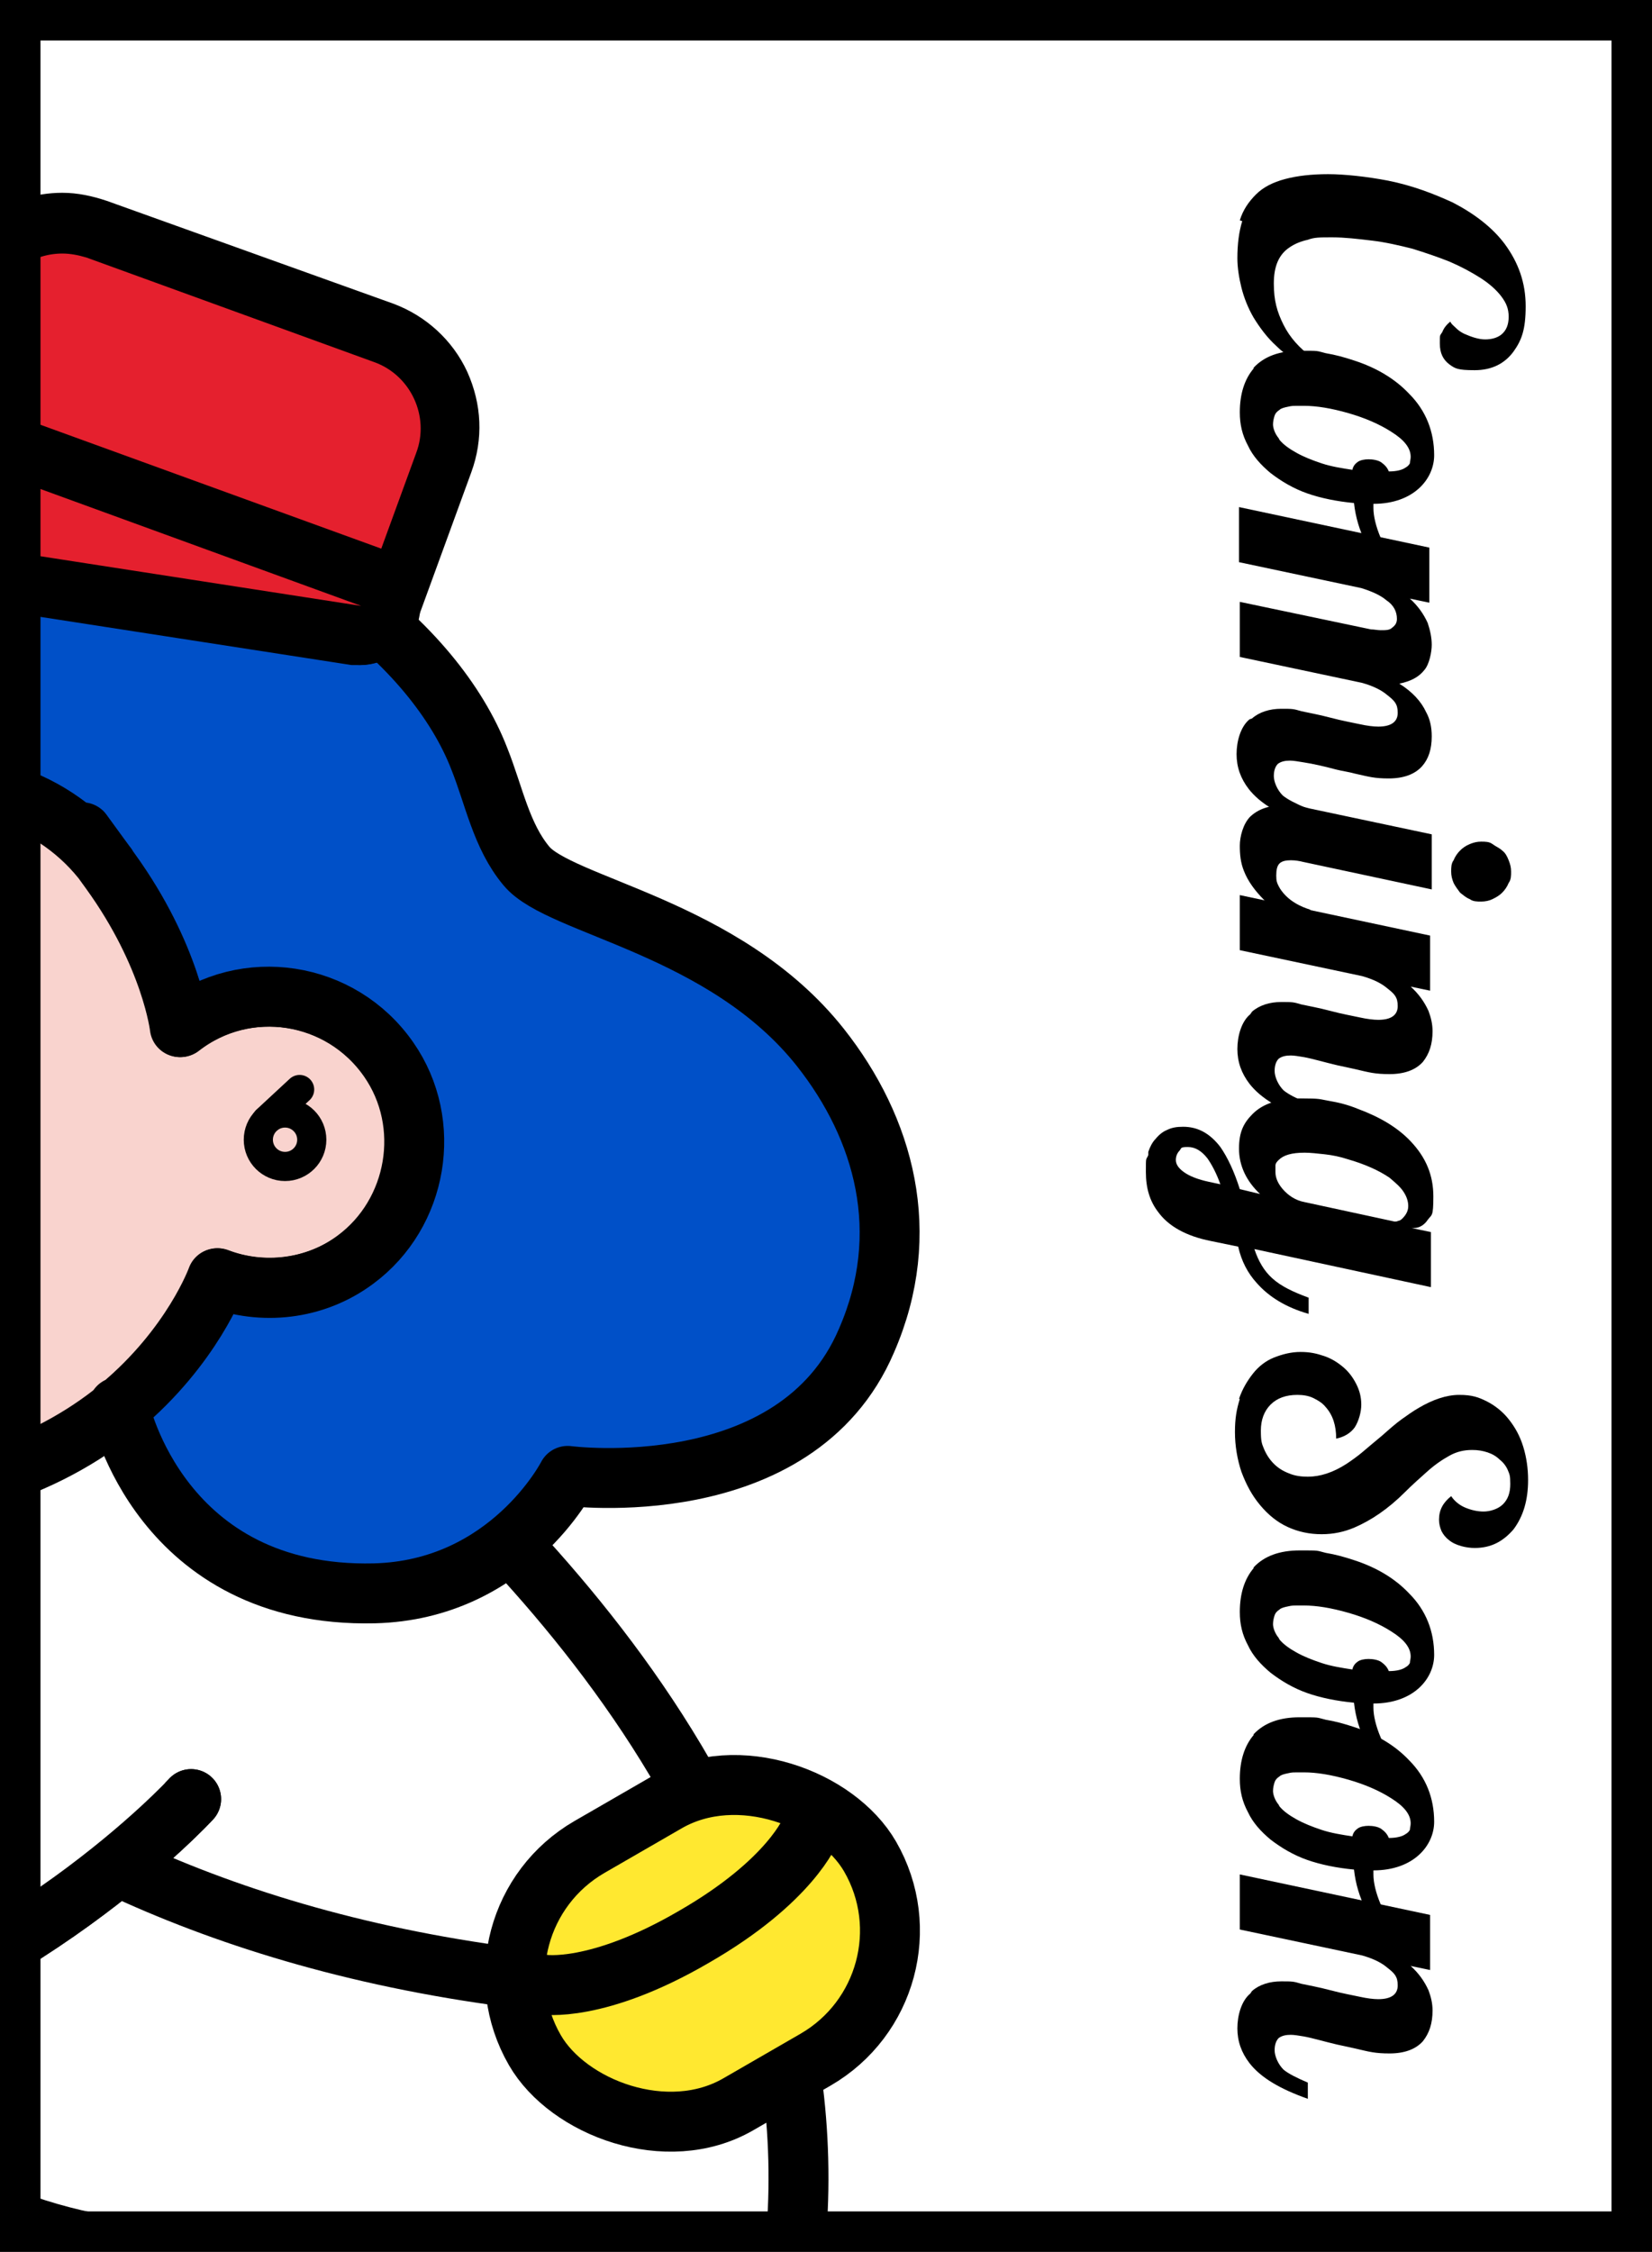 <?xml version="1.0" encoding="UTF-8"?>
<svg id="_レイヤー_1" data-name="レイヤー_1" xmlns="http://www.w3.org/2000/svg" xmlns:xlink="http://www.w3.org/1999/xlink" version="1.1" viewBox="0 0 204 278">
  <!-- Generator: Adobe Illustrator 29.4.0, SVG Export Plug-In . SVG Version: 2.1.0 Build 152)  -->
  <defs>
    <style>
      .st0 {
        fill: #ffe830;
      }

      .st0, .st1, .st2, .st3, .st4, .st5, .st6 {
        stroke: #000;
        stroke-linecap: round;
        stroke-linejoin: round;
      }

      .st0, .st2, .st3, .st4, .st5, .st6 {
        stroke-width: 7.4px;
      }

      .st7, .st1, .st2 {
        fill: none;
      }

      .st1 {
        stroke-width: 3.6px;
      }

      .st3 {
        fill: url(#_10_dpi_40_5);
      }

      .st4 {
        fill: #fff;
      }

      .st8 {
        fill: #e5202e;
      }

      .st5 {
        fill: #0050c8;
      }

      .st6 {
        fill: #f9d3ce;
      }

      .st9 {
        clip-path: url(#clippath);
      }
    </style>
    <clipPath id="clippath">
      <rect class="st7" x="0" y="0" width="204" height="277.7"/>
    </clipPath>
    <pattern id="_10_dpi_40_5" data-name="10 dpi 40% 5" x="0" y="0" width="28.8" height="28.8" patternTransform="translate(-17335.7 842.7) rotate(-180) scale(1.1 -1.1)" patternUnits="userSpaceOnUse" viewBox="0 0 28.8 28.8">
      <g>
        <rect class="st7" width="28.8" height="28.8"/>
        <g>
          <path class="st8" d="M28.8,31.7c1.6,0,2.9-1.3,2.9-2.9s-1.3-2.9-2.9-2.9-2.9,1.3-2.9,2.9,1.3,2.9,2.9,2.9Z"/>
          <path class="st8" d="M14.4,31.7c1.6,0,2.9-1.3,2.9-2.9s-1.3-2.9-2.9-2.9-2.9,1.3-2.9,2.9,1.3,2.9,2.9,2.9Z"/>
          <path class="st8" d="M28.8,17.3c1.6,0,2.9-1.3,2.9-2.9s-1.3-2.9-2.9-2.9-2.9,1.3-2.9,2.9,1.3,2.9,2.9,2.9Z"/>
          <path class="st8" d="M14.4,17.3c1.6,0,2.9-1.3,2.9-2.9s-1.3-2.9-2.9-2.9-2.9,1.3-2.9,2.9,1.3,2.9,2.9,2.9Z"/>
          <path class="st8" d="M7.2,24.5c1.6,0,2.9-1.3,2.9-2.9s-1.3-2.9-2.9-2.9-2.9,1.3-2.9,2.9,1.3,2.9,2.9,2.9Z"/>
          <path class="st8" d="M21.6,24.5c1.6,0,2.9-1.3,2.9-2.9s-1.3-2.9-2.9-2.9-2.9,1.3-2.9,2.9,1.3,2.9,2.9,2.9Z"/>
          <path class="st8" d="M7.2,10.1c1.6,0,2.9-1.3,2.9-2.9s-1.3-2.9-2.9-2.9-2.9,1.3-2.9,2.9,1.3,2.9,2.9,2.9Z"/>
          <path class="st8" d="M21.6,10.1c1.6,0,2.9-1.3,2.9-2.9s-1.3-2.9-2.9-2.9-2.9,1.3-2.9,2.9,1.3,2.9,2.9,2.9Z"/>
        </g>
        <g>
          <path class="st8" d="M0,31.7c1.6,0,2.9-1.3,2.9-2.9S1.6,25.9,0,25.9s-2.9,1.3-2.9,2.9S-1.6,31.7,0,31.7Z"/>
          <path class="st8" d="M0,17.3c1.6,0,2.9-1.3,2.9-2.9S1.6,11.5,0,11.5s-2.9,1.3-2.9,2.9S-1.6,17.3,0,17.3Z"/>
        </g>
        <g>
          <path class="st8" d="M28.8,2.9C30.4,2.9,31.7,1.6,31.7,0s-1.3-2.9-2.9-2.9S25.9-1.6,25.9,0s1.3,2.9,2.9,2.9Z"/>
          <path class="st8" d="M14.4,2.9C16,2.9,17.3,1.6,17.3,0s-1.3-2.9-2.9-2.9S11.5-1.6,11.5,0s1.3,2.9,2.9,2.9Z"/>
        </g>
        <path class="st8" d="M0,2.9C1.6,2.9,2.9,1.6,2.9,0S1.6-2.9,0-2.9-2.9-1.6-2.9,0-1.6,2.9,0,2.9Z"/>
      </g>
    </pattern>
  </defs>
  <g>
    <path d="M153.1,27.2c.4-1.3,1.1-2.3,2-3.2.9-.9,2.1-1.5,3.6-1.9,1.5-.4,3.3-.6,5.3-.6s4.8.3,7.4.8c3,.6,5.6,1.6,8,2.7,2.7,1.4,4.9,3.1,6.4,5.1,1.7,2.3,2.6,4.8,2.6,7.7s-.5,4.2-1.5,5.6c-1.1,1.5-2.7,2.3-4.8,2.3s-2.4-.2-3.1-.7c-.8-.6-1.2-1.4-1.2-2.6s0-.9.3-1.4c.2-.5.5-.9,1-1.3.1.3.4.5.7.8.3.3.6.5,1,.7.9.4,1.8.7,2.6.7s1.5-.2,2-.6c.6-.5.9-1.2.9-2.2s-.3-1.7-.9-2.5-1.5-1.6-2.6-2.3c-1.1-.7-2.4-1.4-3.8-2-1.5-.6-3-1.1-4.6-1.6-1.6-.4-3.3-.8-5-1-1.7-.2-3.3-.4-4.9-.4s-2.2,0-3,.3c-.9.2-1.6.5-2.2.9-1.4.9-2,2.4-2,4.5s.4,3.5,1.2,5.1c.8,1.6,2,2.9,3.5,4l-.5,1.1c-1.5-.6-2.8-1.4-3.9-2.5-1.1-1-2-2.2-2.8-3.5-.7-1.2-1.2-2.5-1.5-3.7s-.5-2.5-.5-3.6c0-1.8.2-3.3.6-4.6Z"/>
    <path d="M154.8,45.4c1.3-1.4,3.2-2.1,5.7-2.1s2,0,3.2.3c1.2.2,2.3.5,3.5.9,2.8.9,5.1,2.3,6.8,4.1,2.1,2.1,3.1,4.7,3.1,7.6s-2.5,6-7.5,6h0c0,0,0,.2,0,.2v.3c0,1,.3,2.3.9,3.7.5,1.3,1.2,2.4,1.9,3.6l-1.3.4c-1-.9-1.8-2.1-2.5-3.5-.7-1.4-1.2-3-1.4-4.8-2.1-.2-4.1-.6-5.8-1.2-1.7-.6-3.2-1.5-4.5-2.5-1.2-1-2.2-2.1-2.8-3.4-.7-1.3-1-2.6-1-4.1,0-2.3.6-4.1,1.7-5.4ZM158,54.3c.5.6,1.2,1.1,2.1,1.6s1.9.9,3.1,1.3c1.2.4,2.5.6,3.8.8.1-.5.4-.8.7-1s.8-.3,1.3-.3,1.2.1,1.6.4c.4.3.7.6.9,1.1,1,0,1.7-.2,2.1-.5.2-.1.4-.3.5-.5,0-.2.1-.5.1-.8,0-1.1-.8-2.1-2.4-3.1-1.4-.9-3.2-1.7-5.3-2.3-2.1-.6-3.9-.9-5.5-.9s-1.4,0-1.9.1-.9.2-1.1.4c-.3.2-.5.4-.6.7-.1.3-.2.7-.2,1.1s.2,1.1.7,1.7Z"/>
    <path d="M154.6,88.7c.9-.8,2.2-1.2,3.6-1.2s1.5,0,2.5.3c.9.2,2.1.4,3.6.8,1.5.4,2.7.6,3.6.8.9.2,1.7.3,2.3.3,1.6,0,2.4-.6,2.4-1.7s-.4-1.5-1.3-2.2c-.7-.6-1.7-1.1-3.1-1.5l-15.1-3.2v-6.8l16.2,3.4c.4,0,.8.1,1.2.1.6,0,1.1,0,1.4-.3.4-.3.6-.6.6-1.1,0-.9-.4-1.7-1.3-2.3-.7-.6-1.8-1.1-3.1-1.5l-15.1-3.2v-6.8l23.5,5v6.8l-2.4-.5c1,.9,1.7,1.9,2.2,3,.3.9.5,1.8.5,2.7s-.3,2.4-.9,3.1c-.7.9-1.7,1.4-3.1,1.7,1.6,1,2.7,2.2,3.3,3.5.5.9.7,1.9.7,3,0,1.6-.4,2.8-1.2,3.7-.9,1-2.3,1.5-4.1,1.5s-2.4-.2-4.2-.6c-.7-.2-1.5-.3-2.3-.5-1.5-.4-2.8-.7-4.1-.9-.6-.1-1.2-.2-1.6-.2-.6,0-1.1.1-1.5.4-.3.3-.5.8-.5,1.5s.4,1.7,1.1,2.4c.6.5,1.6,1,3,1.6v2c-3.4-1.2-5.8-2.6-7.2-4.4-1-1.3-1.5-2.7-1.5-4.3s.5-3.4,1.6-4.3Z"/>
    <path d="M154.3,100.9c1-1,2.4-1.5,4.3-1.5s1.9.1,3.1.4l15.1,3.2v6.8l-15.9-3.4c-.4-.1-.9-.2-1.5-.2s-1.1.1-1.4.4c-.3.3-.4.8-.4,1.5s.1.9.3,1.3c.2.4.5.8.9,1.2.7.7,1.7,1.3,3,1.7v2c-2.4-.8-4.3-1.9-5.7-3.2-1.1-1.1-2-2.3-2.5-3.6-.4-1-.5-2-.5-3.1s.4-2.7,1.3-3.6ZM179.5,106.2c.2-.5.5-.9.8-1.2.3-.3.7-.6,1.2-.8.5-.2.9-.3,1.4-.3s1,0,1.4.3.9.5,1.2.8c.4.3.6.7.8,1.2s.3.9.3,1.4,0,1-.3,1.4c-.2.5-.5.9-.8,1.2-.4.4-.8.6-1.2.8s-.9.3-1.4.3-1,0-1.4-.3c-.5-.2-.8-.5-1.2-.8-.3-.4-.6-.8-.8-1.2-.2-.5-.3-.9-.3-1.4s0-1,.3-1.4Z"/>
    <path d="M154.6,124.9c.9-.8,2.2-1.2,3.6-1.2s1.5,0,2.5.3c.9.2,2.1.4,3.6.8,1.5.4,2.7.6,3.6.8.9.2,1.7.3,2.3.3,1.6,0,2.4-.6,2.4-1.7s-.4-1.5-1.3-2.2c-.7-.6-1.7-1.1-3.1-1.5l-15.1-3.2v-6.8l23.5,5v6.8l-2.4-.5c1,.9,1.7,1.9,2.2,3,.3.8.5,1.6.5,2.5,0,1.6-.4,2.8-1.2,3.8-.9,1-2.3,1.5-4.1,1.5s-2.5-.2-4.2-.6c-.5-.1-1.3-.3-2.3-.5-1.7-.4-3-.8-4.1-1-.6-.1-1.2-.2-1.6-.2-.6,0-1.1.1-1.5.4-.3.3-.5.8-.5,1.5s.4,1.7,1.1,2.4c.6.5,1.6,1,3,1.6v2c-3.4-1.2-5.8-2.6-7.2-4.4-1-1.3-1.5-2.7-1.5-4.3s.5-3.4,1.6-4.3Z"/>
    <path d="M141.8,142.2c.2-.6.5-1.2.9-1.6.4-.5.9-.9,1.4-1.1.6-.3,1.2-.4,2-.4,1.8,0,3.3.8,4.6,2.5.9,1.3,1.7,3,2.4,5.2l2.5.6c-1.7-1.6-2.6-3.5-2.6-5.6s.6-3.2,1.7-4.3c1.3-1.3,3.3-1.9,5.9-1.9s2.3.1,3.5.3c1.2.2,2.4.5,3.6,1,2.7,1,4.9,2.3,6.5,4,1.9,2,2.8,4.2,2.8,6.8s-.2,2.2-.7,2.9c-.4.6-1,1-1.7,1h-.3l2.4.5v6.8l-21.8-4.7c.5,1.5,1.2,2.7,2.2,3.6,1.1,1,2.6,1.7,4.5,2.4v2c-2.8-.8-4.9-2.1-6.4-3.8-1.1-1.2-1.9-2.7-2.3-4.5l-3.4-.7c-3-.6-5.2-1.8-6.5-3.6-1-1.3-1.5-2.9-1.5-4.9s0-1.4.3-2.1ZM146.2,144.7c.7.5,1.7.9,3.1,1.2l1.4.3c-.5-1.4-1.1-2.5-1.6-3.2-.7-.9-1.5-1.4-2.4-1.4s-.8.1-1,.4c-.3.3-.5.7-.5,1.2s.3,1,1,1.5ZM158.4,146.8c.7.8,1.6,1.4,2.7,1.6l11.1,2.4c.2,0,.3,0,.5-.1.2,0,.4-.2.5-.3.4-.4.7-.9.7-1.5s-.2-1.2-.6-1.8c-.4-.6-1-1.1-1.7-1.7-1.3-.9-3.1-1.7-5.2-2.3-.9-.3-1.9-.5-2.8-.6-.9-.1-1.8-.2-2.5-.2-1.6,0-2.6.3-3.2.9-.2.2-.4.4-.4.7,0,.2,0,.5,0,.8,0,.7.3,1.4.9,2.1Z"/>
    <path d="M153,172.7c.4-1.2,1-2.2,1.7-3.1.7-.9,1.6-1.6,2.6-2s2.1-.7,3.3-.7,2,.2,2.9.5c.9.3,1.7.8,2.4,1.4.7.6,1.2,1.3,1.6,2.1.4.8.6,1.6.6,2.5s-.3,2-.8,2.8c-.5.7-1.3,1.2-2.3,1.4,0-1.6-.4-2.9-1.3-3.9-.4-.5-.9-.8-1.5-1.1s-1.3-.4-2-.4c-1.4,0-2.5.4-3.3,1.2s-1.2,1.9-1.2,3.2.1,1.6.4,2.3.7,1.3,1.2,1.8c.5.5,1.1.9,1.9,1.2.7.3,1.5.4,2.3.4,1.5,0,3.1-.5,4.8-1.6.6-.4,1.3-.9,1.9-1.4.6-.5,1.4-1.2,2.5-2.1.9-.8,1.7-1.5,2.4-2s1.4-1,2.1-1.4c1.7-1,3.4-1.6,5-1.6s2.4.3,3.4.8c1,.5,2,1.3,2.7,2.2.8,1,1.4,2.1,1.8,3.4s.6,2.7.6,4.1c0,2.5-.6,4.5-1.8,6.1-.6.7-1.3,1.3-2.1,1.7-.8.4-1.7.6-2.7.6s-2.4-.3-3.2-1c-.4-.3-.7-.7-.9-1.1-.2-.5-.3-.9-.3-1.4,0-1.2.5-2.1,1.5-2.9.4.6,1,1.1,1.7,1.4.7.3,1.5.5,2.3.5s1.8-.3,2.4-.9c.6-.6.9-1.4.9-2.5s-.1-1.2-.3-1.7c-.2-.5-.6-1-1-1.3-.4-.4-.9-.7-1.5-.9-.6-.2-1.2-.3-1.9-.3-1,0-1.9.2-2.8.7-.9.5-1.8,1.1-2.8,2-.9.8-1.8,1.6-2.7,2.5-2.1,2.1-4.2,3.5-6.3,4.4-1.2.5-2.5.8-4,.8s-2.9-.3-4.2-.9c-1.3-.6-2.4-1.5-3.4-2.7-1-1.2-1.7-2.5-2.3-4.1-.5-1.5-.8-3.2-.8-4.9s.2-2.8.6-4.1Z"/>
    <path d="M154.8,193.5c1.3-1.4,3.2-2.1,5.7-2.1s2,0,3.2.3c1.2.2,2.3.5,3.5.9,2.8.9,5.1,2.3,6.8,4.1,2.1,2.1,3.1,4.7,3.1,7.6s-2.5,6-7.5,6h0c0,0,0,.2,0,.2v.3c0,1,.3,2.3.9,3.7.5,1.3,1.2,2.4,1.9,3.6l-1.3.4c-1-.9-1.8-2.1-2.5-3.5-.7-1.4-1.2-3-1.4-4.8-2.1-.2-4.1-.6-5.8-1.2-1.7-.6-3.2-1.5-4.5-2.5-1.2-1-2.2-2.1-2.8-3.4-.7-1.3-1-2.6-1-4.1,0-2.3.6-4.1,1.7-5.4ZM158,202.4c.5.6,1.2,1.1,2.1,1.6s1.9.9,3.1,1.3c1.2.4,2.5.6,3.8.8.1-.5.4-.8.7-1s.8-.3,1.3-.3,1.2.1,1.6.4c.4.3.7.6.9,1.1,1,0,1.7-.2,2.1-.5.2-.1.4-.3.5-.5,0-.2.1-.5.1-.8,0-1.1-.8-2.1-2.4-3.1-1.4-.9-3.2-1.7-5.3-2.3-2.1-.6-3.9-.9-5.5-.9s-1.4,0-1.9.1-.9.2-1.1.4c-.3.2-.5.4-.6.7-.1.3-.2.7-.2,1.1s.2,1.1.7,1.7Z"/>
    <path d="M154.8,214.1c1.3-1.4,3.2-2.1,5.7-2.1s2,0,3.2.3c1.2.2,2.3.5,3.5.9,2.8.9,5.1,2.3,6.8,4.1,2.1,2.1,3.1,4.7,3.1,7.6s-2.5,6-7.5,6h0c0,0,0,.2,0,.2v.3c0,1,.3,2.3.9,3.7.5,1.3,1.2,2.4,1.9,3.6l-1.3.4c-1-.9-1.8-2.1-2.5-3.5-.7-1.4-1.2-3-1.4-4.8-2.1-.2-4.1-.6-5.8-1.2-1.7-.6-3.2-1.5-4.5-2.5-1.2-1-2.2-2.1-2.8-3.4-.7-1.3-1-2.6-1-4.1,0-2.3.6-4.1,1.7-5.4ZM158,223c.5.6,1.2,1.1,2.1,1.6s1.9.9,3.1,1.3c1.2.4,2.5.6,3.8.8.1-.5.4-.8.7-1s.8-.3,1.3-.3,1.2.1,1.6.4c.4.3.7.6.9,1.1,1,0,1.7-.2,2.1-.5.2-.1.4-.3.5-.5,0-.2.1-.5.1-.8,0-1.1-.8-2.1-2.4-3.1-1.4-.9-3.2-1.7-5.3-2.3-2.1-.6-3.9-.9-5.5-.9s-1.4,0-1.9.1-.9.2-1.1.4c-.3.2-.5.4-.6.7-.1.3-.2.7-.2,1.1s.2,1.1.7,1.7Z"/>
    <path d="M154.6,245.8c.9-.8,2.2-1.2,3.6-1.2s1.5,0,2.5.3c.9.2,2.1.4,3.6.8,1.5.4,2.7.6,3.6.8.9.2,1.7.3,2.3.3,1.6,0,2.4-.6,2.4-1.7s-.4-1.5-1.3-2.2c-.7-.6-1.7-1.1-3.1-1.5l-15.1-3.2v-6.8l23.5,5v6.8l-2.4-.5c1,.9,1.7,1.9,2.2,3,.3.8.5,1.6.5,2.5,0,1.6-.4,2.8-1.2,3.8-.9,1-2.3,1.5-4.1,1.5s-2.5-.2-4.2-.6c-.5-.1-1.3-.3-2.3-.5-1.7-.4-3-.8-4.1-1-.6-.1-1.2-.2-1.6-.2-.6,0-1.1.1-1.5.4-.3.3-.5.8-.5,1.5s.4,1.7,1.1,2.4c.6.5,1.6,1,3,1.6v2c-3.4-1.2-5.8-2.6-7.2-4.4-1-1.3-1.5-2.7-1.5-4.3s.5-3.4,1.6-4.3Z"/>
  </g>
  <g>
    <g class="st9">
      <g>
        <path class="st4" d="M92.2,277.9s-9.8,53.4-120.1,90.6l-27.5-2.7-25.4-40.4s40-12.9,77-60.7l50-21.9,46.1,35.2Z"/>
        <path class="st3" d="M92.2,277.9s-9.8,53.4-120.1,90.6l-27.5-2.7-25.4-40.4s40-12.9,77-60.7l50-21.9,46.1,35.2Z"/>
        <path class="st4" d="M-26,210.2l-5.8,10.2-22.2-28.1c7.7-6.8,12.3-17,12.3-17l84.6-4c19.2,16.9,64.8,57.9,54.1,114.5-42.9-17.6-76.4,4.7-109.8-19.4,0,0,5-19.7-5.1-44.8l-8-11.4Z"/>
        <path class="st2" d="M63.1,244.1c-78.1-10.2-100.7-60.6-100.7-60.6"/>
        <path class="st4" d="M-15.5,197.8s-8.1,12-19.1,19.7c-9.3,6.6-22.4,8.4-22.4,8.4,0,0,4.2-6.9-.7-10.8-6.1-4.8-10.9,3-10.9,3-3-6.4-12-11.4-20.1-4.6-7.5,6.3-3,19.5,3.7,26.7,7.3,7.8,25.3,19.8,54.7,12.9,32.4-7.6,53.9-31,53.9-31"/>
        <path class="st4" d="M-15.5,197.8s-8.1,12-19.1,19.7c-9.3,6.6-22.4,8.4-22.4,8.4,0,0,4.2-6.9-.7-10.8-6.1-4.8-10.9,3-10.9,3-3-6.4-12-11.4-20.1-4.6-7.5,6.3-3,19.5,3.7,26.7,7.3,7.8,25.3,19.8,54.7,12.9,32.4-7.6,53.9-31,53.9-31"/>
        <path class="st6" d="M-88.7,213.5c8.1-6.8,17.2-1.8,20.1,4.6,0,0,4.8-7.8,10.9-3,4.9,3.8.7,10.8.7,10.8,0,0,13.1-1.7,22.4-8.4,2.7-1.9,5.3-4.2,7.6-6.4L.9,240c-8.5,5.2-19.1,10.3-31.3,13.1-29.5,6.9-47.4-5.1-54.7-12.9-6.7-7.2-11.2-20.4-3.7-26.7Z"/>
        <g>
          <path class="st6" d="M-38.2,92.6c4.5,4.5,11,6.6,17.4,6.3,2.3,0,4.5-.5,6.7-1.1,10.2-2.9,21.1.5,27.4,9.1.1.2.3.4.4.6,7.6,10.5,8.6,19.3,8.6,19.3,8.1-6.3,19.9-4.5,25.8,4,5.5,7.9,3.6,19-4.1,24.7-5.1,3.7-11.6,4.4-17.1,2.3,0,0-10.1,28.7-50.1,27.2-48.8-1.8-69.4-35.4-60.8-60,7.5-21.3,28.9-14.4,28.9-14.4,2.2-8.9,7.9-16.7,12.4-21.7l4.6,3.8Z"/>
          <g>
            <circle class="st1" cx="35.2" cy="140.7" r="3.3"/>
            <line class="st1" x1="32.9" y1="138.3" x2="37" y2="134.5"/>
          </g>
          <path class="st5" d="M14.8,173.7c9-7.5,12-15.9,12-15.9,5.5,2.1,12,1.5,17.1-2.3,7.7-5.7,9.6-16.8,4.1-24.7-5.9-8.5-17.7-10.3-25.8-4,0,0-1-8.8-8.6-19.3s-.3-.4-.4-.6c-6.3-8.5-17.2-11.9-27.4-9.1s-4.4,1-6.7,1.1c-6.3.2-12.9-1.9-17.4-6.3-4.5-4.5-6.8-11.3-5.1-17.4,1.7-6.1,7.4-11.1,13.8-11.1,3.2,0,6.5,1.2,8.9,3.3,5.7-2,14.4-7.8,32.6-5.6,23.2,2.7,41.8,17.6,47.3,31.9,1.8,4.5,2.7,9.5,5.8,13.2,4.1,5,24.5,7.5,36.3,22.4,7.9,10,11.5,22.9,5.7,36.2-8.7,20.4-36.9,16.7-36.9,16.7,0,0-7.2,14.1-23.9,14.5-26.4.6-31.4-22.7-31.4-22.7l-.2-.3Z"/>
        </g>
        <line class="st2" x1="-24.6" y1="213.5" x2="-1.3" y2="237.7"/>
        <g>
          <g>
            <path class="st8" d="M44.5,78.5c-.4,0-.9,0-1.3-.2L-8.6,59.4c-.9-.3-1.7-1-2.1-1.9-.4-.9-.5-1.9-.1-2.8l6.9-18.9c1.8-4.9,6.5-8.2,11.7-8.2s2.9.3,4.3.8l35.5,12.9c6.4,2.3,9.8,9.5,7.4,16l-6.9,18.9c-.5,1.5-2,2.4-3.5,2.4Z"/>
            <path d="M7.7,31.3c1,0,2,.2,3,.5l35.5,12.9c4.5,1.6,6.9,6.7,5.2,11.2l-6.9,18.9L-7.4,55.9-.5,37c1.3-3.5,4.6-5.7,8.2-5.7M7.7,23.8c-6.8,0-12.9,4.3-15.2,10.6l-6.9,18.9c-1.4,3.9.6,8.1,4.4,9.5l51.9,18.9c.8.3,1.7.4,2.5.4s2.1-.2,3.1-.7c1.8-.8,3.2-2.3,3.8-4.2l6.9-18.9c1.5-4.1,1.3-8.4-.5-12.4-1.8-3.9-5.1-6.9-9.1-8.4L13.2,24.8c-1.8-.6-3.6-1-5.5-1h0Z"/>
          </g>
          <g>
            <path class="st8" d="M44.5,78.5c-.2,0-.4,0-.6,0l-62-9.6c-2.9-.5-5.5-2.2-7-4.7-1.5-2.6-1.8-5.6-.8-8.4,1.4-3.9,5.1-6.5,9.3-6.5s2.3.2,3.4.6l59,21.5c1.8.7,2.8,2.6,2.3,4.4-.4,1.7-1.9,2.8-3.6,2.8Z"/>
            <path d="M-16.5,52.9c.7,0,1.4.1,2.1.4l59,21.5-62-9.6c-3.8-.6-6.2-4.6-4.9-8.2h0c.9-2.5,3.3-4.1,5.8-4.1M-16.5,45.5c-5.7,0-10.8,3.6-12.8,8.9-1.4,3.8-1,8.1,1.1,11.6,2.1,3.5,5.6,5.9,9.6,6.5l62,9.6c.4,0,.8,0,1.1,0,3.3,0,6.3-2.3,7.2-5.6.9-3.7-1.1-7.5-4.7-8.8L-11.9,46.3c-1.5-.5-3.1-.8-4.6-.8h0Z"/>
          </g>
        </g>
        <g>
          <rect class="st0" x="62.9" y="222.8" width="47.8" height="36.7" rx="18.4" ry="18.4" transform="translate(-109 75.7) rotate(-30)"/>
          <path class="st2" d="M67.1,245s6.6,1.1,18.6-5.9c12-6.9,14.4-13.2,14.4-13.2"/>
        </g>
      </g>
    </g>
    <path d="M199,5v268H5V5h194M204,0H0v278h204V0h0Z"/>
  </g>
</svg>